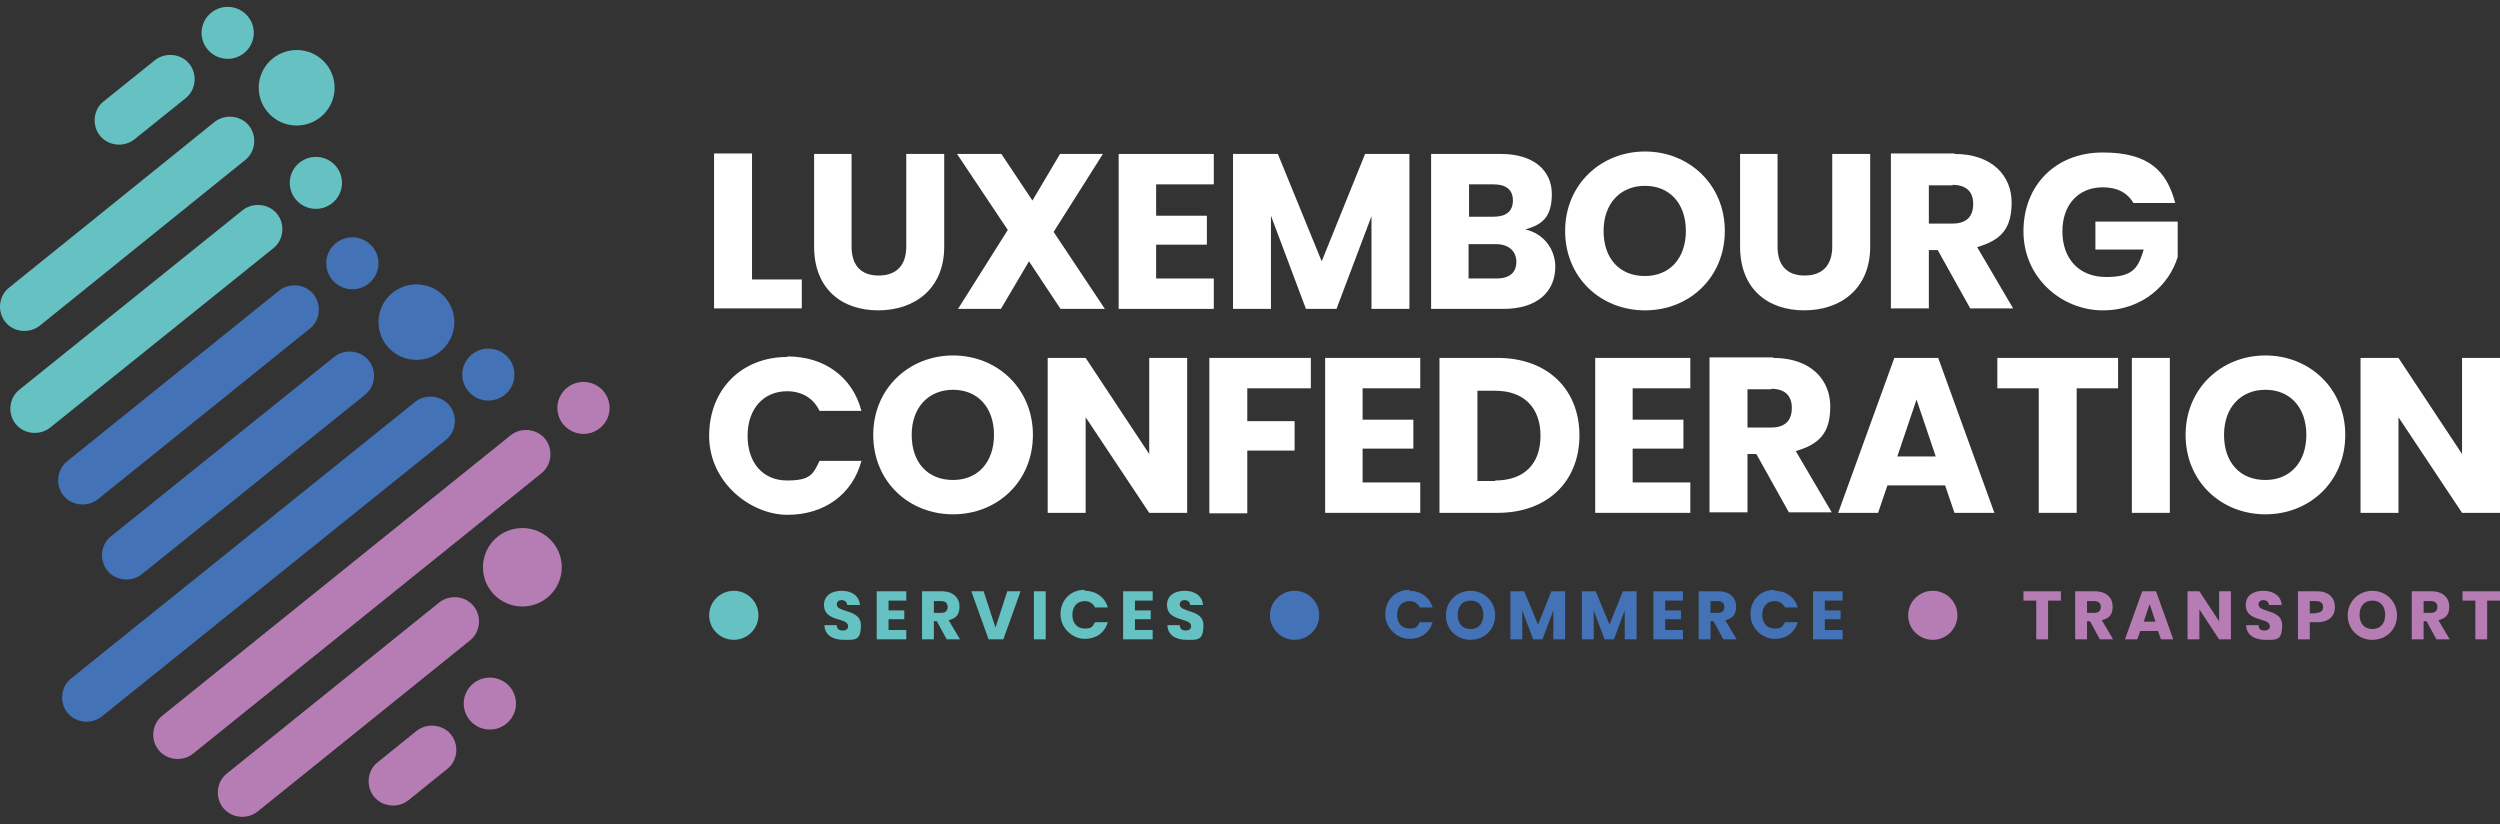 <svg xmlns="http://www.w3.org/2000/svg" width="182" height="60" viewBox="0 0 182 60" fill="none"><rect x="0" y="0" width="182" height="60" fill="#333333" stroke="none"/><g clip-path="url(#clip0_770_1789)"><path d="M54.747 11.208V20.345H58.37V22.451H51.984V11.172H54.747V11.208Z" fill="white"></path><path d="M59.231 11.208H61.994V17.954C61.994 19.274 62.64 20.059 63.967 20.059C65.294 20.059 65.976 19.274 65.976 17.954V11.208H68.739V17.954C68.739 21.059 66.55 22.594 63.931 22.594C61.312 22.594 59.267 21.059 59.267 17.954V11.208H59.231Z" fill="white"></path><path d="M74.91 19.024L72.865 22.487H69.744L73.367 16.74L69.672 11.208H72.901L75.161 14.599L77.17 11.208H80.291L76.704 16.883L80.435 22.487H77.206L74.91 19.024Z" fill="white"></path><path d="M88.364 13.421H84.166V15.705H87.861V17.811H84.166V20.274H88.364V22.487H81.439V11.208H88.364V13.421Z" fill="white"></path><path d="M89.763 11.208H93.027L96.22 19.024L99.377 11.208H102.606V22.487H99.844V15.741L97.297 22.487H95.072L92.525 15.705V22.487H89.763V11.208Z" fill="white"></path><path d="M109.458 22.487H104.185V11.208H109.279C111.575 11.208 112.974 12.35 112.974 14.135C112.974 15.919 112.149 16.383 111.037 16.704C112.364 16.99 113.225 18.132 113.225 19.417C113.225 21.273 111.862 22.487 109.458 22.487ZM108.741 13.421H106.947V15.776H108.741C109.638 15.776 110.14 15.384 110.14 14.599C110.14 13.813 109.638 13.421 108.741 13.421ZM108.92 17.775H106.911V20.274H108.956C109.889 20.274 110.391 19.845 110.391 19.06C110.391 18.275 109.817 17.775 108.92 17.775Z" fill="white"></path><path d="M119.754 22.594C116.525 22.594 113.942 20.202 113.942 16.811C113.942 13.421 116.561 11.029 119.754 11.029C122.947 11.029 125.566 13.421 125.566 16.811C125.566 20.202 122.983 22.594 119.754 22.594ZM119.754 20.095C121.548 20.095 122.732 18.81 122.732 16.811C122.732 14.813 121.548 13.528 119.754 13.528C117.961 13.528 116.741 14.813 116.741 16.811C116.741 18.81 117.889 20.095 119.754 20.095Z" fill="white"></path><path d="M126.643 11.208H129.405V17.954C129.405 19.274 130.051 20.059 131.378 20.059C132.706 20.059 133.387 19.274 133.387 17.954V11.208H136.15V17.954C136.15 21.059 133.961 22.594 131.342 22.594C128.723 22.594 126.678 21.059 126.678 17.954V11.208H126.643Z" fill="white"></path><path d="M142.285 11.208C145.048 11.208 146.447 12.814 146.447 14.741C146.447 16.669 145.658 17.49 143.936 17.989L146.555 22.451H143.433L141.065 18.204H140.42V22.451H137.657V11.172H142.285V11.208ZM142.142 13.492H140.42V16.276H142.142C143.182 16.276 143.649 15.741 143.649 14.848C143.649 13.956 143.146 13.457 142.142 13.457V13.492Z" fill="white"></path><path d="M158.357 14.777H155.308C154.877 14.027 154.124 13.635 153.084 13.635C151.326 13.635 150.142 14.884 150.142 16.847C150.142 18.81 151.326 20.167 153.335 20.167C155.344 20.167 155.667 19.453 156.061 18.168H152.546V16.133H158.537V18.703C157.963 20.631 156.061 22.594 153.084 22.594C150.106 22.594 147.308 20.238 147.308 16.847C147.308 13.456 149.675 11.101 153.084 11.101C156.492 11.101 157.748 12.493 158.357 14.777Z" fill="white"></path><path d="M22.996 15.205C24.046 15.205 24.898 14.358 24.898 13.314C24.898 12.269 24.046 11.422 22.996 11.422C21.946 11.422 21.095 12.269 21.095 13.314C21.095 14.358 21.946 15.205 22.996 15.205Z" fill="#65C1C2"></path><path d="M1.148 30.874C0.539 30.125 0.646 28.983 1.4 28.376L17.651 15.312C18.405 14.706 19.553 14.813 20.163 15.562C20.773 16.312 20.665 17.454 19.912 18.061L3.66 31.124C2.906 31.731 1.758 31.624 1.148 30.874Z" fill="#65C1C2"></path><path d="M16.575 4.283C17.625 4.283 18.477 3.436 18.477 2.392C18.477 1.347 17.625 0.5 16.575 0.5C15.525 0.5 14.674 1.347 14.674 2.392C14.674 3.436 15.525 4.283 16.575 4.283Z" fill="#65C1C2"></path><path d="M7.283 9.887C6.673 9.138 6.781 7.995 7.534 7.389L11.265 4.391C12.019 3.784 13.167 3.891 13.777 4.64C14.387 5.39 14.279 6.532 13.526 7.139L9.795 10.137C9.041 10.744 7.893 10.637 7.283 9.887Z" fill="#65C1C2"></path><path d="M25.651 21.059C26.702 21.059 27.553 20.212 27.553 19.167C27.553 18.122 26.702 17.276 25.651 17.276C24.601 17.276 23.75 18.122 23.75 19.167C23.75 20.212 24.601 21.059 25.651 21.059Z" fill="#4372B7"></path><path d="M4.628 36.086C4.018 35.336 4.126 34.194 4.879 33.587L20.306 21.166C21.059 20.559 22.207 20.666 22.817 21.416C23.427 22.165 23.319 23.308 22.566 23.914L7.139 36.335C6.386 36.942 5.238 36.835 4.628 36.086Z" fill="#4372B7"></path><path d="M35.554 29.161C36.604 29.161 37.455 28.314 37.455 27.27C37.455 26.225 36.604 25.378 35.554 25.378C34.504 25.378 33.652 26.225 33.652 27.27C33.652 28.314 34.504 29.161 35.554 29.161Z" fill="#4372B7"></path><path d="M4.915 51.898C4.305 51.148 4.413 50.006 5.166 49.399L30.208 29.268C30.961 28.662 32.109 28.769 32.719 29.518C33.329 30.268 33.221 31.41 32.468 32.017L7.426 52.147C6.673 52.754 5.525 52.647 4.915 51.898Z" fill="#4372B7"></path><path d="M42.478 31.588C43.528 31.588 44.379 30.741 44.379 29.697C44.379 28.652 43.528 27.805 42.478 27.805C41.428 27.805 40.576 28.652 40.576 29.697C40.576 30.741 41.428 31.588 42.478 31.588Z" fill="#B67DB4"></path><path d="M11.552 54.61C10.942 53.861 11.05 52.718 11.803 52.112L37.167 31.695C37.921 31.089 39.069 31.196 39.679 31.945C40.289 32.695 40.181 33.837 39.428 34.444L14.063 54.86C13.31 55.467 12.162 55.36 11.552 54.61Z" fill="#B67DB4"></path><path d="M35.661 53.111C36.711 53.111 37.563 52.264 37.563 51.219C37.563 50.175 36.711 49.328 35.661 49.328C34.611 49.328 33.76 50.175 33.76 51.219C33.76 52.264 34.611 53.111 35.661 53.111Z" fill="#B67DB4"></path><path d="M27.23 58.001C26.62 57.251 26.728 56.109 27.482 55.502L30.316 53.218C31.069 52.611 32.217 52.718 32.827 53.468C33.437 54.217 33.329 55.36 32.576 55.966L29.742 58.251C28.988 58.858 27.84 58.75 27.23 58.001Z" fill="#B67DB4"></path><path d="M21.597 9.138C23.123 9.138 24.36 7.907 24.36 6.389C24.36 4.871 23.123 3.641 21.597 3.641C20.072 3.641 18.835 4.871 18.835 6.389C18.835 7.907 20.072 9.138 21.597 9.138Z" fill="#65C1C2"></path><path d="M0.395 23.45C-0.215 22.701 -0.108 21.559 0.646 20.952L15.606 8.888C16.359 8.281 17.508 8.388 18.117 9.138C18.727 9.887 18.62 11.029 17.866 11.636L2.906 23.7C2.152 24.307 1.004 24.2 0.395 23.45Z" fill="#65C1C2"></path><path d="M30.315 26.199C31.841 26.199 33.078 24.968 33.078 23.45C33.078 21.933 31.841 20.702 30.315 20.702C28.79 20.702 27.553 21.933 27.553 23.45C27.553 24.968 28.79 26.199 30.315 26.199Z" fill="#4372B7"></path><path d="M7.821 41.547C7.211 40.797 7.319 39.655 8.072 39.048L24.324 25.985C25.078 25.378 26.226 25.485 26.836 26.234C27.445 26.984 27.338 28.126 26.584 28.733L10.333 41.796C9.579 42.403 8.431 42.296 7.821 41.547Z" fill="#4372B7"></path><path d="M16.252 58.822C15.642 58.072 15.75 56.93 16.503 56.323L31.966 43.867C32.719 43.26 33.867 43.367 34.477 44.117C35.087 44.866 34.979 46.008 34.226 46.615L18.763 59.072C18.01 59.678 16.862 59.571 16.252 58.822Z" fill="#B67DB4"></path><path d="M38.028 44.152C39.613 44.152 40.898 42.874 40.898 41.297C40.898 39.72 39.613 38.441 38.028 38.441C36.443 38.441 35.158 39.72 35.158 41.297C35.158 42.874 36.443 44.152 38.028 44.152Z" fill="#B67DB4"></path><path d="M57.33 25.949C60.021 25.949 62.066 27.448 62.712 29.911H59.662C59.196 28.947 58.335 28.483 57.294 28.483C55.608 28.483 54.424 29.732 54.424 31.731C54.424 33.73 55.572 34.979 57.294 34.979C59.017 34.979 59.196 34.515 59.662 33.551H62.712C62.066 35.978 60.021 37.478 57.33 37.478C54.64 37.478 51.626 35.122 51.626 31.731C51.626 28.34 53.994 25.985 57.33 25.985V25.949Z" fill="white"></path><path d="M69.384 37.442C66.155 37.442 63.572 35.05 63.572 31.66C63.572 28.269 66.191 25.877 69.384 25.877C72.577 25.877 75.196 28.269 75.196 31.66C75.196 35.05 72.613 37.442 69.384 37.442ZM69.384 34.943C71.178 34.943 72.362 33.658 72.362 31.66C72.362 29.661 71.178 28.376 69.384 28.376C67.59 28.376 66.371 29.661 66.371 31.66C66.371 33.658 67.519 34.943 69.384 34.943Z" fill="white"></path><path d="M86.425 26.056V37.335H83.663L79.035 30.375V37.335H76.272V26.056H79.035L83.663 33.052V26.056H86.425Z" fill="white"></path><path d="M88.04 26.056H95.43V28.269H90.802V30.66H94.247V32.802H90.802V37.37H88.04V26.092V26.056Z" fill="white"></path><path d="M103.395 28.269H99.197V30.553H102.893V32.659H99.197V35.122H103.395V37.335H96.471V26.056H103.395V28.269Z" fill="white"></path><path d="M114.983 31.695C114.983 35.05 112.651 37.335 109.027 37.335H104.794V26.056H109.027C112.651 26.056 114.983 28.34 114.983 31.695ZM108.848 34.979C110.929 34.979 112.149 33.801 112.149 31.731C112.149 29.661 110.929 28.447 108.848 28.447H107.556V35.015H108.848V34.979Z" fill="white"></path><path d="M123.055 28.269H118.857V30.553H122.553V32.659H118.857V35.122H123.055V37.335H116.131V26.056H123.055V28.269Z" fill="white"></path><path d="M129.082 26.056C131.845 26.056 133.244 27.662 133.244 29.59C133.244 31.517 132.454 32.338 130.732 32.838L133.351 37.299H130.23L127.862 33.052H127.217V37.299H124.454V26.02H129.082V26.056ZM128.939 28.34H127.217V31.124H128.939C129.979 31.124 130.445 30.589 130.445 29.697C130.445 28.804 129.943 28.305 128.939 28.305V28.34Z" fill="white"></path><path d="M141.639 35.336H137.406L136.724 37.335H133.818L137.908 26.056H141.101L145.191 37.335H142.285L141.604 35.336H141.639ZM139.523 29.09L138.124 33.23H140.922L139.523 29.09Z" fill="white"></path><path d="M145.442 26.056H154.196V28.269H151.182V37.335H148.42V28.269H145.406V26.056H145.442Z" fill="white"></path><path d="M155.2 26.056H157.963V37.335H155.2V26.056Z" fill="white"></path><path d="M164.923 37.442C161.694 37.442 159.111 35.05 159.111 31.66C159.111 28.269 161.73 25.877 164.923 25.877C168.116 25.877 170.735 28.269 170.735 31.66C170.735 35.05 168.152 37.442 164.923 37.442ZM164.923 34.943C166.717 34.943 167.901 33.658 167.901 31.66C167.901 29.661 166.717 28.376 164.923 28.376C163.129 28.376 161.91 29.661 161.91 31.66C161.91 33.658 163.058 34.943 164.923 34.943Z" fill="white"></path><path d="M182 26.056V37.335H179.237L174.609 30.375V37.335H171.847V26.056H174.609L179.237 33.052V26.056H182Z" fill="white"></path><path d="M61.385 46.579C60.631 46.579 60.021 46.222 60.021 45.508H60.918C60.918 45.794 61.097 45.901 61.349 45.901C61.6 45.901 61.743 45.794 61.743 45.58C61.743 44.937 59.985 45.294 59.985 44.045C59.985 43.367 60.523 43.01 61.277 43.01C62.03 43.01 62.568 43.403 62.604 44.045H61.672C61.672 43.831 61.492 43.688 61.277 43.688C61.062 43.688 60.918 43.795 60.918 44.009C60.918 44.616 62.676 44.331 62.676 45.508C62.676 46.686 62.21 46.579 61.385 46.579Z" fill="#65C1C2"></path><path d="M65.977 43.724H64.685V44.438H65.833V45.08H64.685V45.865H65.977V46.544H63.824V43.046H65.977V43.724Z" fill="#65C1C2"></path><path d="M68.56 43.046C69.421 43.046 69.852 43.545 69.852 44.152C69.852 44.759 69.6 45.009 69.062 45.151L69.888 46.544H68.919L68.201 45.223H67.986V46.544H67.125V43.046H68.56ZM68.524 43.76H67.986V44.616H68.524C68.847 44.616 68.991 44.438 68.991 44.188C68.991 43.938 68.847 43.76 68.524 43.76Z" fill="#65C1C2"></path><path d="M73.403 43.046H74.299L73.044 46.544H71.968L70.712 43.046H71.609L72.47 45.687L73.331 43.046H73.403Z" fill="#65C1C2"></path><path d="M75.269 43.046H76.13V46.544H75.269V43.046Z" fill="#65C1C2"></path><path d="M78.964 43.01C79.789 43.01 80.435 43.474 80.65 44.224H79.717C79.574 43.938 79.323 43.76 78.964 43.76C78.426 43.76 78.067 44.152 78.067 44.759C78.067 45.366 78.426 45.758 78.964 45.758C79.502 45.758 79.538 45.615 79.717 45.294H80.65C80.435 46.044 79.825 46.508 78.964 46.508C78.103 46.508 77.206 45.758 77.206 44.723C77.206 43.688 77.924 42.939 78.964 42.939V43.01Z" fill="#65C1C2"></path><path d="M83.915 43.724H82.624V44.438H83.772V45.08H82.624V45.865H83.915V46.544H81.763V43.046H83.915V43.724Z" fill="#65C1C2"></path><path d="M86.354 46.579C85.601 46.579 84.991 46.222 84.991 45.508H85.888C85.888 45.794 86.067 45.901 86.318 45.901C86.57 45.901 86.713 45.794 86.713 45.58C86.713 44.937 84.955 45.294 84.955 44.045C84.955 43.367 85.493 43.01 86.247 43.01C87 43.01 87.538 43.403 87.574 44.045H86.641C86.641 43.831 86.462 43.688 86.247 43.688C86.031 43.688 85.888 43.795 85.888 44.009C85.888 44.616 87.61 44.331 87.61 45.508C87.61 46.686 87.144 46.579 86.318 46.579H86.354Z" fill="#65C1C2"></path><path d="M53.42 46.579C54.41 46.579 55.214 45.78 55.214 44.795C55.214 43.809 54.41 43.01 53.42 43.01C52.429 43.01 51.626 43.809 51.626 44.795C51.626 45.78 52.429 46.579 53.42 46.579Z" fill="#65C1C2"></path><path d="M147.308 43.046H150.034V43.724H149.101V46.544H148.24V43.724H147.308V43.046Z" fill="#B67DB4"></path><path d="M152.509 43.046C153.37 43.046 153.801 43.545 153.801 44.152C153.801 44.759 153.55 45.009 153.012 45.151L153.837 46.544H152.868L152.151 45.223H151.935V46.544H151.074V43.046H152.509ZM152.473 43.76H151.935V44.616H152.473C152.796 44.616 152.94 44.438 152.94 44.188C152.94 43.938 152.796 43.76 152.473 43.76Z" fill="#B67DB4"></path><path d="M157.138 45.937H155.81L155.595 46.544H154.698L155.954 43.046H156.958L158.214 46.544H157.317L157.102 45.937H157.138ZM156.492 43.974L156.062 45.259H156.923L156.492 43.974Z" fill="#B67DB4"></path><path d="M162.411 43.046V46.544H161.55L160.115 44.366V46.544H159.254V43.046H160.115L161.55 45.223V43.046H162.411Z" fill="#B67DB4"></path><path d="M164.887 46.579C164.134 46.579 163.524 46.222 163.524 45.508H164.421C164.421 45.794 164.6 45.901 164.852 45.901C165.103 45.901 165.246 45.794 165.246 45.58C165.246 44.937 163.488 45.294 163.488 44.045C163.488 43.367 164.026 43.01 164.78 43.01C165.533 43.01 166.071 43.403 166.107 44.045H165.174C165.174 43.831 164.995 43.688 164.78 43.688C164.565 43.688 164.421 43.795 164.421 44.009C164.421 44.616 166.143 44.331 166.143 45.508C166.143 46.686 165.677 46.579 164.852 46.579H164.887Z" fill="#B67DB4"></path><path d="M168.69 45.294H168.152V46.544H167.291V43.046H168.69C169.551 43.046 169.982 43.545 169.982 44.188C169.982 44.83 169.587 45.294 168.69 45.294ZM168.618 44.616C168.977 44.616 169.121 44.438 169.121 44.188C169.121 43.938 168.977 43.76 168.618 43.76H168.152V44.652H168.618V44.616Z" fill="#B67DB4"></path><path d="M172.708 46.579C171.703 46.579 170.914 45.83 170.914 44.795C170.914 43.76 171.739 43.01 172.708 43.01C173.677 43.01 174.502 43.76 174.502 44.795C174.502 45.83 173.712 46.579 172.708 46.579ZM172.708 45.794C173.282 45.794 173.641 45.401 173.641 44.759C173.641 44.117 173.282 43.724 172.708 43.724C172.134 43.724 171.775 44.117 171.775 44.759C171.775 45.401 172.134 45.794 172.708 45.794Z" fill="#B67DB4"></path><path d="M177.013 43.046C177.874 43.046 178.305 43.545 178.305 44.152C178.305 44.759 178.054 45.009 177.515 45.151L178.341 46.544H177.372L176.654 45.223H176.439V46.544H175.578V43.046H177.013ZM176.977 43.76H176.439V44.616H176.977C177.3 44.616 177.444 44.438 177.444 44.188C177.444 43.938 177.3 43.76 176.977 43.76Z" fill="#B67DB4"></path><path d="M179.273 43.046H182V43.724H181.067V46.544H180.206V43.724H179.273V43.046Z" fill="#B67DB4"></path><path d="M102.606 43.01C103.431 43.01 104.077 43.474 104.292 44.224H103.359C103.215 43.938 102.964 43.76 102.606 43.76C102.067 43.76 101.709 44.152 101.709 44.759C101.709 45.366 102.067 45.758 102.606 45.758C103.144 45.758 103.18 45.615 103.359 45.294H104.292C104.077 46.044 103.467 46.508 102.606 46.508C101.745 46.508 100.848 45.758 100.848 44.723C100.848 43.688 101.565 42.939 102.606 42.939V43.01Z" fill="#4372B7"></path><path d="M107.055 46.579C106.05 46.579 105.261 45.83 105.261 44.795C105.261 43.76 106.086 43.01 107.055 43.01C108.023 43.01 108.848 43.76 108.848 44.795C108.848 45.83 108.059 46.579 107.055 46.579ZM107.055 45.794C107.629 45.794 107.987 45.401 107.987 44.759C107.987 44.117 107.629 43.724 107.055 43.724C106.481 43.724 106.122 44.117 106.122 44.759C106.122 45.401 106.481 45.794 107.055 45.794Z" fill="#4372B7"></path><path d="M109.96 43.046H110.964L111.969 45.473L112.938 43.046H113.942V46.544H113.081V44.438L112.292 46.544H111.61L110.821 44.438V46.544H109.96V43.046Z" fill="#4372B7"></path><path d="M115.162 43.046H116.167L117.171 45.473L118.14 43.046H119.144V46.544H118.283V44.438L117.494 46.544H116.812L116.023 44.438V46.544H115.162V43.046Z" fill="#4372B7"></path><path d="M122.517 43.724H121.225V44.438H122.373V45.08H121.225V45.865H122.517V46.544H120.364V43.046H122.517V43.724Z" fill="#4372B7"></path><path d="M125.1 43.046C125.961 43.046 126.392 43.545 126.392 44.152C126.392 44.759 126.14 45.009 125.602 45.151L126.428 46.544H125.459L124.741 45.223H124.526V46.544H123.665V43.046H125.1ZM125.064 43.76H124.526V44.616H125.064C125.387 44.616 125.531 44.438 125.531 44.188C125.531 43.938 125.387 43.76 125.064 43.76Z" fill="#4372B7"></path><path d="M129.19 43.01C130.015 43.01 130.66 43.474 130.876 44.224H129.943C129.799 43.938 129.548 43.76 129.19 43.76C128.651 43.76 128.293 44.152 128.293 44.759C128.293 45.366 128.651 45.758 129.19 45.758C129.728 45.758 129.764 45.615 129.943 45.294H130.876C130.66 46.044 130.051 46.508 129.19 46.508C128.329 46.508 127.432 45.758 127.432 44.723C127.432 43.688 128.149 42.939 129.19 42.939V43.01Z" fill="#4372B7"></path><path d="M134.141 43.724H132.849V44.438H133.997V45.08H132.849V45.865H134.141V46.544H131.988V43.046H134.141V43.724Z" fill="#4372B7"></path><path d="M94.247 46.579C95.238 46.579 96.041 45.78 96.041 44.795C96.041 43.809 95.238 43.01 94.247 43.01C93.256 43.01 92.453 43.809 92.453 44.795C92.453 45.78 93.256 46.579 94.247 46.579Z" fill="#4372B7"></path><path d="M140.707 46.579C141.698 46.579 142.501 45.78 142.501 44.795C142.501 43.809 141.698 43.01 140.707 43.01C139.716 43.01 138.913 43.809 138.913 44.795C138.913 45.78 139.716 46.579 140.707 46.579Z" fill="#B67DB4"></path></g><defs><clipPath id="clip0_770_1789"><rect width="182" height="59" fill="white" transform="translate(0 0.5)"></rect></clipPath></defs></svg>